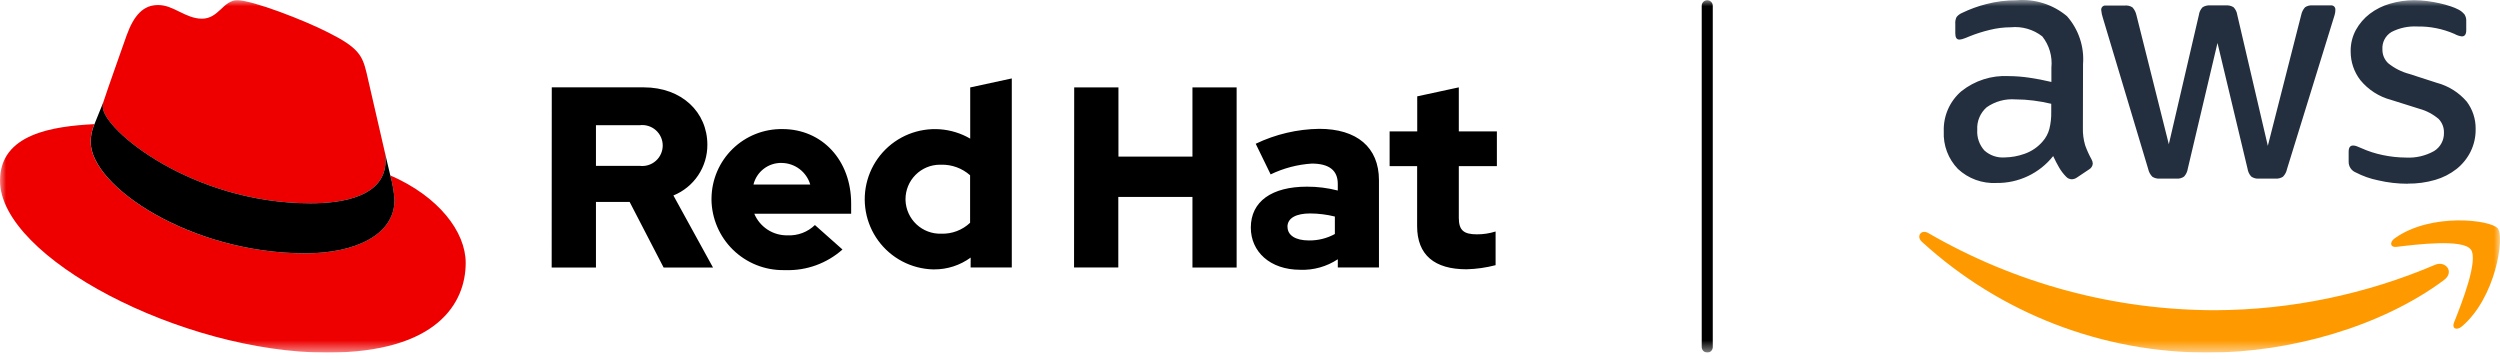 <svg width="202" height="29" viewBox="0 0 202 29" fill="none" xmlns="http://www.w3.org/2000/svg">
<g clip-path="url(#clip0_1441_1294)">
<mask id="mask0_1441_1294" style="mask-type:luminance" maskUnits="userSpaceOnUse" x="0" y="0" width="202" height="29">
<path d="M202 0H0V28.493H202V0Z" fill="white"/>
</mask>
<g mask="url(#mask0_1441_1294)">
<path d="M137.945 28.486C137.827 28.486 137.713 28.439 137.63 28.355C137.546 28.271 137.499 28.158 137.499 28.04V0.466C137.499 0.347 137.546 0.234 137.63 0.15C137.714 0.066 137.827 0.019 137.946 0.019C138.064 0.019 138.178 0.066 138.261 0.15C138.345 0.234 138.392 0.347 138.392 0.466V28.046C138.392 28.164 138.345 28.277 138.261 28.361C138.178 28.445 138.064 28.492 137.946 28.492" fill="black"/>
<path d="M25.105 16.428C27.578 16.428 31.156 15.918 31.156 12.977C31.163 12.75 31.142 12.523 31.094 12.301L29.621 5.901C29.282 4.493 28.983 3.855 26.508 2.619C24.589 1.636 20.408 0.019 19.174 0.019C18.024 0.019 17.682 1.51 16.318 1.51C14.994 1.51 14.018 0.403 12.782 0.403C11.596 0.403 10.823 1.212 10.226 2.874C10.226 2.874 8.563 7.563 8.352 8.243C8.316 8.367 8.298 8.497 8.3 8.627C8.3 10.45 15.481 16.427 25.1 16.427M31.534 14.17C31.716 14.823 31.83 15.493 31.874 16.17C31.874 18.937 28.763 20.47 24.674 20.47C15.413 20.47 7.324 15.058 7.324 11.479C7.324 10.98 7.426 10.487 7.624 10.03C4.3 10.205 0 10.797 0 14.597C0 20.821 14.745 28.49 26.419 28.49C35.37 28.49 37.628 24.441 37.628 21.245C37.628 18.731 35.454 15.876 31.534 14.172" fill="#EE0000"/>
<path d="M31.535 14.169C31.718 14.822 31.832 15.492 31.877 16.169C31.877 18.936 28.766 20.469 24.677 20.469C15.421 20.469 7.332 15.058 7.332 11.48C7.332 10.981 7.434 10.488 7.632 10.031L8.353 8.247C8.318 8.371 8.301 8.499 8.304 8.628C8.304 10.451 15.485 16.428 25.104 16.428C27.577 16.428 31.155 15.918 31.155 12.977C31.162 12.75 31.141 12.523 31.093 12.301L31.535 14.169Z" fill="black"/>
<path d="M114.503 18.265C114.503 20.615 115.916 21.758 118.494 21.758C119.287 21.738 120.076 21.627 120.844 21.426V18.705C120.353 18.86 119.841 18.938 119.327 18.934C118.266 18.934 117.872 18.602 117.872 17.603V13.423H120.948V10.616H117.872V7.058L114.512 7.785V10.616H112.281V13.423H114.505L114.503 18.265ZM104.026 18.328C104.026 17.601 104.755 17.247 105.857 17.247C106.531 17.25 107.203 17.334 107.857 17.496V18.909C107.213 19.26 106.49 19.439 105.757 19.428C104.678 19.428 104.032 19.013 104.032 18.328M105.06 21.799C106.136 21.839 107.197 21.541 108.095 20.947V21.613H111.42V14.561C111.42 11.883 109.613 10.41 106.6 10.41C104.82 10.434 103.066 10.846 101.461 11.616L102.667 14.091C103.709 13.588 104.838 13.291 105.993 13.217C107.376 13.217 108.093 13.753 108.093 14.859V15.395C107.278 15.184 106.44 15.079 105.598 15.083C102.77 15.083 101.066 16.269 101.066 18.39C101.066 20.323 102.604 21.798 105.057 21.798M86.783 21.612H90.359V15.912H96.35V21.618H99.92V7.061H96.35V12.654H90.37V7.061H86.795L86.783 21.612ZM73.165 16.097C73.164 15.358 73.456 14.65 73.978 14.127C74.499 13.604 75.207 13.309 75.945 13.308C75.982 13.308 76.018 13.308 76.055 13.308C76.911 13.289 77.743 13.594 78.384 14.162V18C78.073 18.294 77.707 18.523 77.307 18.674C76.907 18.826 76.481 18.896 76.054 18.882C75.313 18.906 74.593 18.635 74.052 18.129C73.511 17.623 73.192 16.922 73.166 16.182C73.166 16.154 73.166 16.128 73.166 16.101M78.426 21.611H81.753V6.337L78.393 7.064V11.202C77.647 10.767 76.811 10.509 75.95 10.446C75.088 10.384 74.224 10.519 73.422 10.841C72.621 11.164 71.904 11.665 71.326 12.307C70.748 12.949 70.325 13.714 70.088 14.544C69.851 15.375 69.807 16.249 69.959 17.099C70.111 17.949 70.455 18.753 70.966 19.45C71.476 20.147 72.139 20.718 72.904 21.119C73.668 21.521 74.515 21.742 75.378 21.767H75.478C76.539 21.772 77.573 21.438 78.43 20.812L78.426 21.611ZM63.161 13.166C63.682 13.172 64.187 13.344 64.602 13.658C65.017 13.972 65.321 14.412 65.468 14.911H60.88C61.004 14.402 61.299 13.951 61.716 13.634C62.132 13.316 62.645 13.151 63.168 13.165M57.487 16.125C57.507 17.656 58.133 19.117 59.23 20.186C60.326 21.254 61.802 21.844 63.333 21.825H63.472C65.162 21.88 66.808 21.284 68.072 20.16L65.846 18.183C65.555 18.464 65.21 18.683 64.832 18.826C64.453 18.969 64.05 19.033 63.646 19.015C63.072 19.03 62.507 18.872 62.026 18.56C61.544 18.248 61.167 17.798 60.946 17.269H68.773V16.437C68.773 12.944 66.425 10.429 63.222 10.429C61.724 10.407 60.279 10.98 59.204 12.023C58.13 13.066 57.513 14.493 57.49 15.991V16.124M51.69 10.116C51.923 10.087 52.159 10.108 52.383 10.178C52.607 10.247 52.813 10.363 52.989 10.518C53.165 10.674 53.306 10.865 53.402 11.078C53.498 11.292 53.548 11.524 53.548 11.758C53.548 11.993 53.498 12.225 53.402 12.438C53.306 12.652 53.165 12.843 52.989 12.998C52.813 13.154 52.607 13.27 52.383 13.339C52.159 13.409 51.923 13.43 51.69 13.401H48.153V10.117L51.69 10.116ZM44.575 21.616H48.153V16.316H50.875L53.62 21.616H57.611L54.411 15.794C55.226 15.463 55.922 14.896 56.412 14.165C56.901 13.434 57.16 12.573 57.155 11.694C57.155 9.074 55.097 7.058 52.016 7.058H44.583L44.575 21.616Z" fill="black"/>
<path d="M194.544 14.846C193.736 14.847 192.931 14.754 192.144 14.569C191.517 14.442 190.911 14.228 190.344 13.933C190.169 13.862 190.02 13.74 189.918 13.581C189.815 13.423 189.764 13.237 189.771 13.049V12.258C189.771 11.926 189.89 11.758 190.128 11.758C190.226 11.759 190.323 11.777 190.414 11.812C190.514 11.851 190.647 11.906 190.814 11.978C191.365 12.225 191.942 12.411 192.534 12.531C193.144 12.66 193.766 12.727 194.39 12.731C195.185 12.777 195.976 12.595 196.671 12.207C196.924 12.052 197.131 11.832 197.272 11.57C197.412 11.309 197.481 11.015 197.471 10.718C197.477 10.516 197.442 10.314 197.369 10.126C197.297 9.937 197.188 9.764 197.048 9.618C196.593 9.228 196.057 8.945 195.479 8.788L193.211 8.074C192.228 7.817 191.353 7.254 190.711 6.467C190.204 5.808 189.931 4.999 189.934 4.167C189.921 3.556 190.066 2.953 190.357 2.416C190.637 1.91 191.018 1.468 191.476 1.116C191.963 0.747 192.514 0.471 193.101 0.302C193.739 0.113 194.4 0.016 195.065 0.015C195.417 0.018 195.768 0.041 196.117 0.085C196.474 0.132 196.809 0.194 197.127 0.264C197.429 0.332 197.727 0.415 198.02 0.513C198.245 0.585 198.463 0.677 198.672 0.788C198.851 0.883 199.008 1.014 199.135 1.172C199.234 1.328 199.282 1.511 199.273 1.696V2.441C199.273 2.771 199.153 2.941 198.916 2.941C198.707 2.914 198.505 2.846 198.322 2.741C197.373 2.326 196.346 2.121 195.31 2.141C194.592 2.102 193.876 2.254 193.236 2.582C192.995 2.725 192.799 2.933 192.668 3.182C192.538 3.43 192.48 3.71 192.499 3.99C192.495 4.198 192.534 4.405 192.613 4.597C192.693 4.79 192.812 4.963 192.963 5.107C193.468 5.516 194.054 5.812 194.683 5.977L196.891 6.691C197.833 6.94 198.676 7.469 199.311 8.208C199.789 8.844 200.043 9.62 200.032 10.416C200.044 11.052 199.904 11.682 199.623 12.253C199.352 12.797 198.965 13.275 198.49 13.653C197.975 14.056 197.386 14.357 196.757 14.537C196.042 14.744 195.301 14.845 194.557 14.837L194.544 14.846ZM174.503 14.431C174.294 14.447 174.086 14.394 173.91 14.281C173.741 14.109 173.624 13.892 173.574 13.656L169.915 1.456C169.845 1.252 169.8 1.041 169.78 0.826C169.774 0.782 169.776 0.738 169.787 0.695C169.798 0.652 169.817 0.612 169.843 0.576C169.87 0.541 169.903 0.511 169.941 0.489C169.979 0.466 170.021 0.451 170.065 0.445C170.098 0.44 170.132 0.44 170.165 0.445H171.692C171.908 0.424 172.124 0.478 172.305 0.598C172.462 0.772 172.571 0.984 172.621 1.213L175.241 11.656L177.67 1.21C177.7 0.975 177.805 0.755 177.97 0.585C178.156 0.469 178.374 0.415 178.592 0.433H179.848C180.068 0.414 180.287 0.468 180.473 0.586C180.637 0.757 180.742 0.976 180.773 1.211L183.24 11.783L185.937 1.21C185.983 0.977 186.092 0.761 186.251 0.585C186.433 0.466 186.65 0.412 186.866 0.432H188.314C188.358 0.426 188.402 0.428 188.445 0.439C188.488 0.449 188.528 0.469 188.563 0.495C188.599 0.521 188.629 0.554 188.651 0.592C188.674 0.63 188.689 0.672 188.695 0.716C188.699 0.745 188.699 0.775 188.695 0.805C188.697 0.889 188.69 0.973 188.674 1.056C188.646 1.185 188.611 1.312 188.567 1.437L184.792 13.654C184.746 13.89 184.632 14.107 184.464 14.279C184.288 14.392 184.079 14.446 183.87 14.432H182.526C182.305 14.451 182.083 14.393 181.901 14.266C181.739 14.089 181.635 13.867 181.601 13.63L179.173 3.472L176.773 13.631C176.739 13.868 176.634 14.09 176.473 14.267C176.291 14.395 176.069 14.453 175.848 14.433L174.503 14.431ZM161.972 12.721C162.52 12.713 163.063 12.615 163.579 12.43C164.152 12.231 164.661 11.882 165.054 11.421C165.309 11.131 165.492 10.785 165.59 10.412C165.7 9.965 165.75 9.506 165.74 9.046V8.386C165.267 8.273 164.789 8.186 164.307 8.125C163.823 8.062 163.335 8.03 162.846 8.03C162.022 7.967 161.202 8.192 160.525 8.666C160.267 8.891 160.064 9.172 159.932 9.488C159.799 9.803 159.741 10.145 159.762 10.487C159.741 10.79 159.781 11.093 159.88 11.38C159.979 11.667 160.134 11.931 160.336 12.157C160.557 12.356 160.817 12.509 161.098 12.606C161.38 12.703 161.678 12.742 161.975 12.722L161.972 12.721ZM168.298 10.321C168.283 10.797 168.344 11.273 168.477 11.73C168.616 12.12 168.787 12.499 168.988 12.861C169.053 12.969 169.091 13.092 169.097 13.218C169.089 13.315 169.058 13.409 169.006 13.49C168.954 13.572 168.882 13.64 168.797 13.688L167.808 14.35C167.687 14.433 167.546 14.481 167.399 14.487C167.31 14.484 167.223 14.463 167.143 14.425C167.062 14.388 166.991 14.334 166.932 14.267C166.716 14.047 166.529 13.8 166.374 13.533C166.218 13.265 166.06 12.96 165.896 12.61C165.349 13.299 164.652 13.854 163.857 14.23C163.062 14.607 162.192 14.797 161.312 14.784C160.744 14.814 160.176 14.729 159.641 14.534C159.107 14.34 158.617 14.039 158.201 13.651C157.813 13.25 157.511 12.774 157.314 12.252C157.118 11.73 157.03 11.173 157.057 10.616C157.035 10.004 157.151 9.394 157.396 8.832C157.642 8.271 158.011 7.772 158.476 7.373C159.561 6.507 160.928 6.071 162.314 6.149C162.868 6.153 163.42 6.196 163.968 6.278C164.544 6.361 165.139 6.476 165.753 6.622V5.465C165.846 4.559 165.582 3.653 165.016 2.939C164.292 2.375 163.379 2.112 162.466 2.204C161.9 2.206 161.337 2.275 160.788 2.412C160.215 2.548 159.653 2.727 159.107 2.948C158.93 3.029 158.748 3.098 158.562 3.156C158.481 3.179 158.399 3.193 158.315 3.198C158.097 3.198 157.988 3.031 157.988 2.698V1.926C157.971 1.736 158.007 1.545 158.092 1.374C158.211 1.228 158.364 1.114 158.538 1.042C159.167 0.738 159.825 0.498 160.502 0.328C161.294 0.121 162.109 0.018 162.927 0.02C164.404 -0.108 165.872 0.354 167.009 1.305C167.474 1.831 167.829 2.446 168.052 3.112C168.276 3.778 168.363 4.482 168.309 5.183L168.298 10.321Z" fill="#232F3E"/>
<path fill-rule="evenodd" clip-rule="evenodd" d="M197.493 22.615C192.354 26.448 184.908 28.486 178.493 28.486C169.908 28.524 161.623 25.329 155.287 19.535C154.805 19.096 155.233 18.495 155.813 18.835C162.868 22.922 170.878 25.071 179.032 25.066C185.12 25.035 191.141 23.788 196.742 21.401C197.61 21.027 198.342 21.98 197.486 22.615" fill="#FF9900"/>
<path fill-rule="evenodd" clip-rule="evenodd" d="M199.629 20.147C198.971 19.297 195.281 19.747 193.629 19.947C193.129 20.009 193.05 19.566 193.502 19.247C196.441 17.159 201.259 17.763 201.82 18.456C202.381 19.149 201.67 24.044 198.92 26.375C198.495 26.732 198.093 26.543 198.281 26.069C198.906 24.503 200.291 20.998 199.633 20.139L199.629 20.147Z" fill="#FF9900"/>
</g>
</g>
<defs>
<clipPath id="clip0_1441_1294">
<rect width="202" height="28.493" fill="white"/>
</clipPath>
</defs>
</svg>
